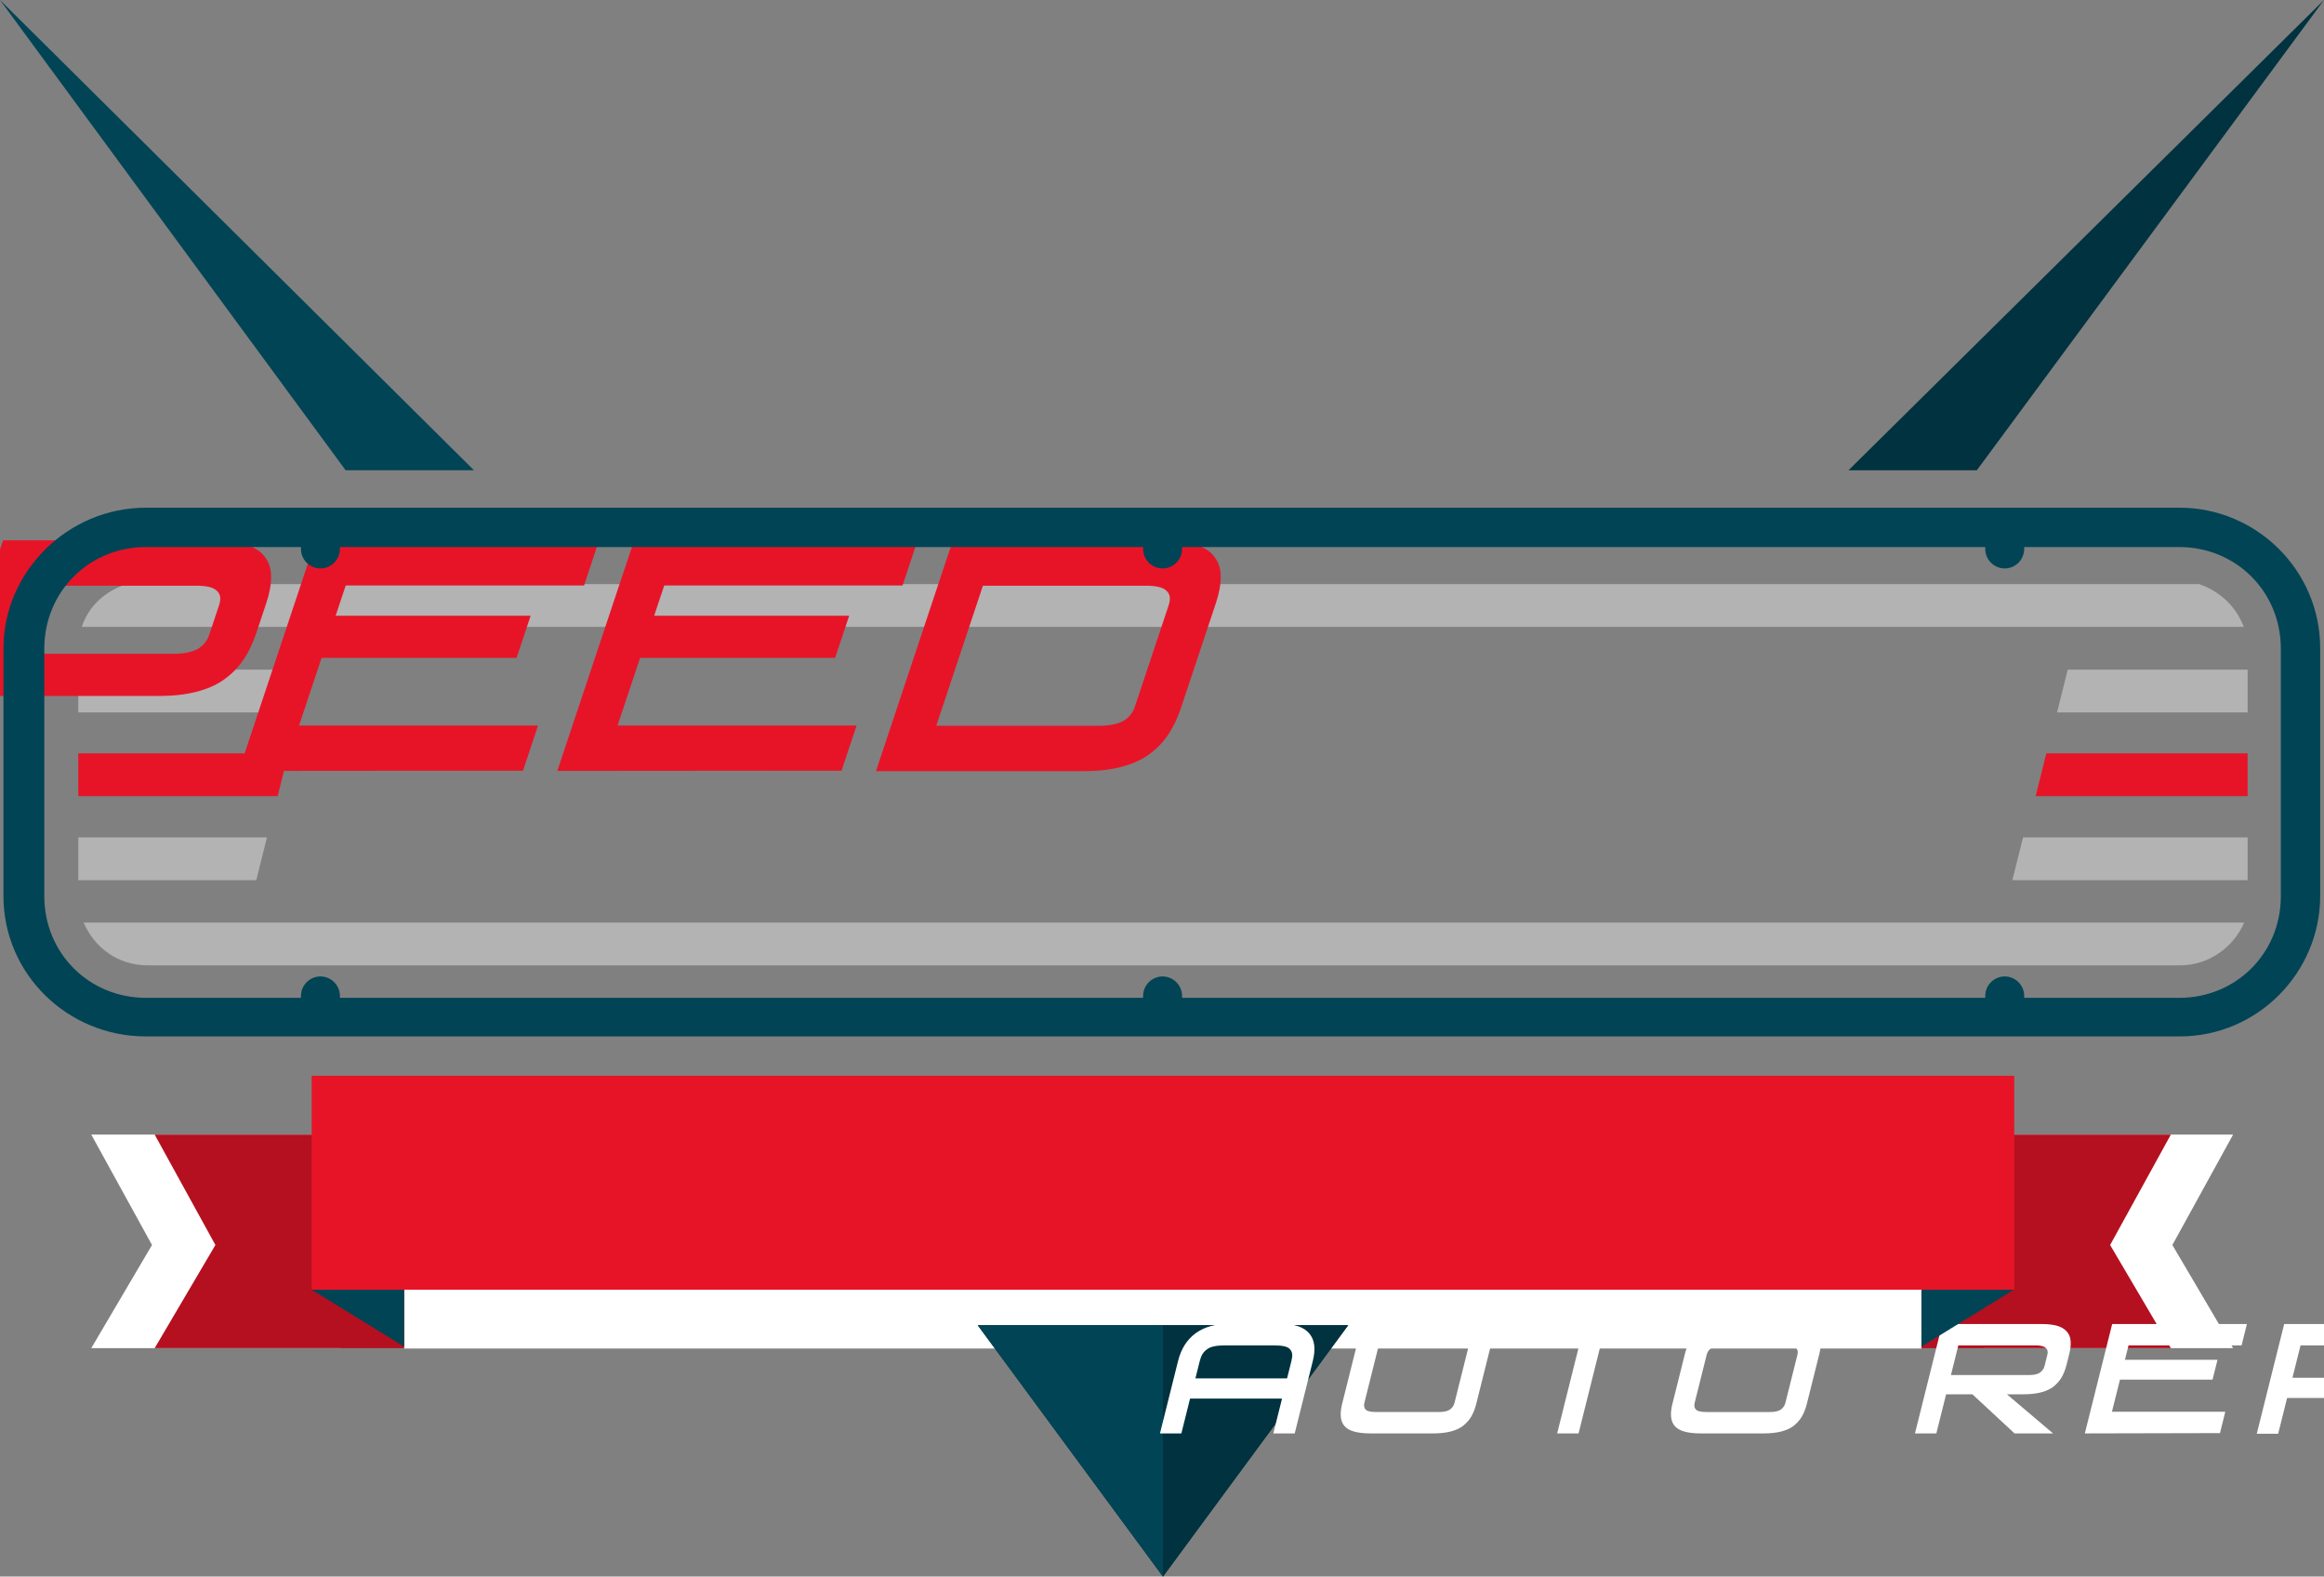 <?xml version="1.0" encoding="UTF-8" standalone="no"?>
<!-- Created with Inkscape (http://www.inkscape.org/) -->

<svg
   xmlns:dc="http://purl.org/dc/elements/1.1/"
   xmlns:cc="http://creativecommons.org/ns#"
   xmlns:rdf="http://www.w3.org/1999/02/22-rdf-syntax-ns#"
   xmlns:svg="http://www.w3.org/2000/svg"
   xmlns="http://www.w3.org/2000/svg"
   xmlns:sodipodi="http://sodipodi.sourceforge.net/DTD/sodipodi-0.dtd"
   xmlns:inkscape="http://www.inkscape.org/namespaces/inkscape"
   width="6.085mm"
   height="4.127mm"
   viewBox="0 0 6.085 4.127"
   version="1.1"
   id="svg972"
   inkscape:version="0.92.4 (5da689c313, 2019-01-14)"
   sodipodi:docname="sar-logo.svg">
  <rect x="0" y="0" width="6.085" height="4.127" fill="#808080" stroke="none"/>
  <defs
     id="defs966" />
  <sodipodi:namedview
     id="base"
     pagecolor="#ffffff"
     bordercolor="#666666"
     borderopacity="1.0"
     inkscape:pageopacity="0.0"
     inkscape:pageshadow="2"
     inkscape:zoom="45.254834"
     inkscape:cx="12.213776"
     inkscape:cy="1.9847415"
     inkscape:document-units="mm"
     inkscape:current-layer="layer1"
     showgrid="false"
     inkscape:window-width="1360"
     inkscape:window-height="715"
     inkscape:window-x="1358"
     inkscape:window-y="-8"
     inkscape:window-maximized="1"
     inkscape:snap-global="true" />
  <g
     inkscape:label="Layer 1"
     inkscape:groupmode="layer"
     id="layer1"
     transform="translate(-83.278,-241.081)">
    <g
       id="g3882"
       transform="translate(-0.002)"
       style="fill:#ffffff">
      <path
         style="fill:#ffffff;stroke-width:0.047;enable-background:new"
         d="m 84.172,244.051 h -0.653 l 0.159,0.289 -0.159,0.27 h 0.653 z"
         class="st9"
         inkscape:export-xdpi="552.49341"
         inkscape:export-ydpi="552.49341"
         inkscape:export-filename="C:\Users\user\Documents\Jobs\Speed Auto Repair\logotype\sar-logo-ornament-transparent.png"
         inkscape:connector-curvature="0"
         sodipodi:nodetypes="cccccc"
         id="path173" />
      <path
         id="path3878"
         sodipodi:nodetypes="cccccc"
         inkscape:connector-curvature="0"
         inkscape:export-filename="C:\Users\user\Documents\Jobs\Speed Auto Repair\logotype\sar-logo-ornament-transparent.png"
         inkscape:export-ydpi="552.49341"
         inkscape:export-xdpi="552.49341"
         class="st9"
         d="m 88.474,244.051 h 0.653 l -0.159,0.289 0.159,0.27 h -0.653 z"
         style="fill:#ffffff;stroke-width:0.047;enable-background:new" />
    </g>
    <rect
       style="opacity:1;vector-effect:none;fill:#ffffff;fill-opacity:1;stroke:none;stroke-width:0.008px;stroke-linecap:butt;stroke-linejoin:miter;stroke-miterlimit:4;stroke-dasharray:none;stroke-dashoffset:0;stroke-opacity:1;paint-order:normal"
       id="rect935"
       width="3.973"
       height="0.154"
       x="84.336"
       y="244.457" />
    <path
       id="path31"
       sodipodi:nodetypes="cccc"
       inkscape:connector-curvature="0"
       inkscape:export-filename="C:\Users\user\Documents\Jobs\Speed Auto Repair\logotype\sar-logo-ornament-transparent.png"
       inkscape:export-ydpi="552.49341"
       inkscape:export-xdpi="552.49341"
       class="st10"
       d="m 85.838,244.55 0.485,0.658 0.485,-0.658 z"
       style="fill:#00323f;stroke-width:0.047;enable-background:new" />
    <path
       style="fill:#b4101f;stroke-width:0.047;enable-background:new"
       d="m 84.336,244.051 h -0.653 l 0.159,0.289 -0.159,0.27 h 0.653 z"
       class="st9"
       inkscape:export-xdpi="552.49341"
       inkscape:export-ydpi="552.49341"
       inkscape:export-filename="C:\Users\user\Documents\Jobs\Speed Auto Repair\logotype\sar-logo-ornament-transparent.png"
       inkscape:connector-curvature="0"
       sodipodi:nodetypes="cccccc"
       id="path12799" />
    <path
       style="fill:#b4101f;stroke-width:0.047;enable-background:new"
       d="m 88.309,244.051 h 0.653 l -0.159,0.289 0.159,0.27 h -0.653 z"
       class="st9"
       inkscape:export-xdpi="552.49341"
       inkscape:export-ydpi="552.49341"
       inkscape:export-filename="C:\Users\user\Documents\Jobs\Speed Auto Repair\logotype\sar-logo-ornament-transparent.png"
       inkscape:connector-curvature="0"
       sodipodi:nodetypes="cccccc"
       id="path12801" />
    <path
       style="fill:#00323f;stroke-width:0.047;enable-background:new"
       d="m 89.363,241.081 -1.245,1.231 h 0.336 z m -3.04,3.469 -2e-6,0.658 0.485,-0.658 z"
       class="st10"
       inkscape:export-xdpi="552.49341"
       inkscape:export-ydpi="552.49341"
       inkscape:export-filename="C:\Users\user\Documents\Jobs\Speed Auto Repair\logotype\sar-logo-ornament-transparent.png"
       inkscape:connector-curvature="0"
       sodipodi:nodetypes="cccccccc"
       id="path12803" />
    <path
       style="fill:#004455;stroke-width:0.047;enable-background:new"
       d="m 83.278,241.081 0.905,1.231 h 0.336 z m 2.56,3.469 0.485,0.658 v -0.658 z"
       class="st11"
       inkscape:export-xdpi="552.49341"
       inkscape:export-ydpi="552.49341"
       inkscape:export-filename="C:\Users\user\Documents\Jobs\Speed Auto Repair\logotype\sar-logo-ornament-transparent.png"
       inkscape:connector-curvature="0"
       sodipodi:nodetypes="cccccccc"
       id="path12805" />
    <path
       style="fill:#b3b3b3;stroke-width:0.047;enable-background:new"
       d="m 83.609,242.61 c -0.056,0.019 -0.098,0.056 -0.117,0.112 h 5.661 c -0.019,-0.051 -0.061,-0.093 -0.117,-0.112 z"
       class="st12"
       inkscape:export-xdpi="552.49341"
       inkscape:export-ydpi="552.49341"
       inkscape:export-filename="C:\Users\user\Documents\Jobs\Speed Auto Repair\logotype\sar-logo-ornament-transparent.png"
       inkscape:connector-curvature="0"
       id="path12807" />
    <path
       style="fill:#b3b3b3;stroke-width:0.047;enable-background:new"
       d="m 83.483,242.834 v 0.112 h 0.583 l 0.028,-0.112 z"
       class="st12"
       inkscape:export-xdpi="552.49341"
       inkscape:export-ydpi="552.49341"
       inkscape:export-filename="C:\Users\user\Documents\Jobs\Speed Auto Repair\logotype\sar-logo-ornament-transparent.png"
       inkscape:connector-curvature="0"
       id="path12809" />
    <path
       style="fill:#b3b3b3;stroke-width:0.047;enable-background:new"
       d="m 88.692,242.834 -0.028,0.112 h 0.499 v -0.112 z"
       class="st12"
       inkscape:export-xdpi="552.49341"
       inkscape:export-ydpi="552.49341"
       inkscape:export-filename="C:\Users\user\Documents\Jobs\Speed Auto Repair\logotype\sar-logo-ornament-transparent.png"
       inkscape:connector-curvature="0"
       id="path12811" />
    <path
       style="fill:#e71428;stroke-width:0.047;enable-background:new"
       d="m 83.483,243.053 v 0.112 h 0.522 l 0.028,-0.112 z"
       class="st13"
       inkscape:export-xdpi="552.49341"
       inkscape:export-ydpi="552.49341"
       inkscape:export-filename="C:\Users\user\Documents\Jobs\Speed Auto Repair\logotype\sar-logo-ornament-transparent.png"
       inkscape:connector-curvature="0"
       id="path12813" />
    <path
       style="fill:#e71428;stroke-width:0.047;enable-background:new"
       d="m 88.636,243.053 -0.028,0.112 h 0.555 v -0.112 z"
       class="st13"
       inkscape:export-xdpi="552.49341"
       inkscape:export-ydpi="552.49341"
       inkscape:export-filename="C:\Users\user\Documents\Jobs\Speed Auto Repair\logotype\sar-logo-ornament-transparent.png"
       inkscape:connector-curvature="0"
       id="path12815" />
    <path
       style="fill:#b3b3b3;stroke-width:0.047;enable-background:new"
       d="m 83.483,243.273 v 0.112 h 0.466 l 0.028,-0.112 z"
       class="st12"
       inkscape:export-xdpi="552.49341"
       inkscape:export-ydpi="552.49341"
       inkscape:export-filename="C:\Users\user\Documents\Jobs\Speed Auto Repair\logotype\sar-logo-ornament-transparent.png"
       inkscape:connector-curvature="0"
       id="path12817" />
    <path
       style="fill:#b3b3b3;stroke-width:0.047;enable-background:new"
       d="m 88.575,243.273 -0.028,0.112 h 0.616 v -0.112 z"
       class="st12"
       inkscape:export-xdpi="552.49341"
       inkscape:export-ydpi="552.49341"
       inkscape:export-filename="C:\Users\user\Documents\Jobs\Speed Auto Repair\logotype\sar-logo-ornament-transparent.png"
       inkscape:connector-curvature="0"
       id="path12819" />
    <path
       style="fill:#b3b3b3;stroke-width:0.047;enable-background:new"
       d="m 83.497,243.496 c 0.028,0.065 0.089,0.112 0.168,0.112 h 5.321 c 0.075,0 0.14,-0.047 0.168,-0.112 z"
       class="st12"
       inkscape:export-xdpi="552.49341"
       inkscape:export-ydpi="552.49341"
       inkscape:export-filename="C:\Users\user\Documents\Jobs\Speed Auto Repair\logotype\sar-logo-ornament-transparent.png"
       inkscape:connector-curvature="0"
       id="path12821" />
    <g
       inkscape:export-xdpi="552.49341"
       inkscape:export-ydpi="552.49341"
       inkscape:export-filename="C:\Users\user\Documents\Jobs\Speed Auto Repair\logotype\sar-logo-ornament-transparent.png"
       transform="matrix(0.006,0,-0.002,0.006,53.603,236.067)"
       id="g12825">
      <path
         style="fill:#e71428"
         d="m 5718.8,1172 v -100.6 h 90.7 c 6.1,0 11.3,0.6 15.5,1.8 4.3,1.2 7.7,2.9 10.2,5.3 2.6,2.3 4.5,5.1 5.7,8.6 1.2,3.4 1.8,7.3 1.8,11.7 v 45.9 c 0,4.4 -0.6,8.4 -1.8,11.8 -1.2,3.4 -3.1,6.2 -5.7,8.6 -2.5,2.3 -5.9,4 -10.2,5.2 -4.3,1.2 -9.4,1.8 -15.5,1.8 h -90.7 z m 19.7,-19.7 h 71.1 c 4.4,0 7.7,-0.7 9.7,-2 2.1,-1.5 3.1,-3.6 3.1,-6.4 v -44.2 c 0,-2.8 -1,-4.9 -3.1,-6.3 -2,-1.5 -5.2,-2.2 -9.7,-2.2 h -71.1 z m -158.8,19.7 v -100.6 h 123.7 v 19.7 h -104 v 13.2 h 85.1 v 18.4 h -85.1 v 29.5 h 104.3 v 19.7 z m -139,0 v -100.6 h 123.7 v 19.7 h -104 v 13.2 h 85.1 v 18.4 h -85.1 v 29.5 h 104.3 v 19.7 z m -136.4,0 v -100.6 h 90.8 c 6.1,0 11.3,0.6 15.5,1.8 4.3,1.2 7.7,2.9 10.2,5.3 2.6,2.3 4.5,5.1 5.7,8.6 1.2,3.4 1.8,7.3 1.8,11.7 v 13.1 c 0,4.4 -0.6,8.4 -1.8,11.8 -1.2,3.4 -3.1,6.2 -5.7,8.6 -2.5,2.3 -5.9,4 -10.2,5.2 -4.3,1.2 -9.4,1.8 -15.5,1.8 H 5324 v 32.8 h -19.7 z m 19.7,-51.1 h 71.2 c 4.4,0 7.7,-0.7 9.7,-2 2.1,-1.5 3.1,-3.6 3.1,-6.4 v -12.8 c 0,-2.8 -1,-4.9 -3.1,-6.3 -2,-1.5 -5.2,-2.2 -9.7,-2.2 H 5324 Z m -157.2,51.1 v -19.7 h 87.1 c 4.4,0 7.7,-0.7 9.7,-2 2.1,-1.5 3.1,-3.6 3.1,-6.4 v -10.3 c 0,-2.8 -1,-4.9 -3.1,-6.3 -2,-1.5 -5.2,-2.2 -9.7,-2.2 h -58 c -19.4,0 -29.1,-7.2 -29.1,-21.6 v -12.7 c 0,-12.9 9.6,-19.3 28.9,-19.3 h 87.3 v 19.7 h -88 c -3,0 -5,0.3 -6.1,1 -1.1,0.5 -1.6,1.5 -1.6,2.7 v 6 c 0,1.6 0.5,2.8 1.6,3.5 1.1,0.6 3.2,1 6.3,1 h 58.7 c 6.1,0 11.3,0.6 15.5,1.8 4.3,1.2 7.7,2.9 10.2,5.3 2.6,2.3 4.5,5.1 5.7,8.6 1.2,3.4 1.8,7.3 1.8,11.7 v 12 c 0,4.4 -0.6,8.4 -1.8,11.8 -1.2,3.4 -3.1,6.2 -5.7,8.6 -2.5,2.3 -5.9,4 -10.2,5.2 -4.3,1.2 -9.4,1.8 -15.5,1.8 z"
         class="st8"
         inkscape:connector-curvature="0"
         id="path12823" />
    </g>
    <path
       style="fill:#004455;stroke-width:0.047;enable-background:new"
       d="m 83.66,242.41 c -0.205,0 -0.373,0.168 -0.373,0.368 v 0.648 c 0,0.205 0.168,0.368 0.373,0.368 h 5.325 c 0.205,0 0.368,-0.168 0.368,-0.368 v -0.648 c 0,-0.205 -0.168,-0.368 -0.368,-0.368 z m 0,0.103 h 0.406 v 0.005 c 0,0.028 0.023,0.051 0.051,0.051 0.028,0 0.051,-0.023 0.051,-0.051 v -0.005 h 2.103 v 0.005 c 0,0.028 0.023,0.051 0.051,0.051 0.028,0 0.051,-0.023 0.051,-0.051 v -0.005 h 2.103 v 0.005 c 0,0.028 0.023,0.051 0.051,0.051 0.028,0 0.051,-0.023 0.051,-0.051 v -0.005 h 0.406 c 0.149,0 0.266,0.117 0.266,0.266 v 0.648 c 0,0.149 -0.117,0.266 -0.266,0.266 h -0.406 v -0.005 c 0,-0.028 -0.023,-0.051 -0.051,-0.051 -0.028,0 -0.051,0.023 -0.051,0.051 v 0.005 h -2.103 v -0.005 c 0,-0.028 -0.023,-0.051 -0.051,-0.051 -0.028,0 -0.051,0.023 -0.051,0.051 v 0.005 h -2.103 v -0.005 c 0,-0.028 -0.023,-0.051 -0.051,-0.051 -0.028,0 -0.051,0.023 -0.051,0.051 v 0.005 h -0.406 c -0.149,0 -0.266,-0.117 -0.266,-0.266 v -0.648 c 0,-0.149 0.117,-0.266 0.266,-0.266 z"
       class="st11"
       inkscape:export-xdpi="552.49341"
       inkscape:export-ydpi="552.49341"
       inkscape:export-filename="C:\Users\user\Documents\Jobs\Speed Auto Repair\logotype\sar-logo-ornament-transparent.png"
       inkscape:connector-curvature="0"
       id="path12827" />
    <path
       style="fill:#e71428;stroke-width:0.047;enable-background:new"
       d="m 84.094,243.897 h 4.458 v 0.56 h -4.458 z"
       class="st13"
       inkscape:connector-curvature="0"
       sodipodi:nodetypes="ccccc"
       id="path12829" />
    <g
       inkscape:export-xdpi="552.49341"
       inkscape:export-ydpi="552.49341"
       inkscape:export-filename="C:\Users\user\Documents\Jobs\Speed Auto Repair\logotype\sar-logo-ornament-transparent.png"
       transform="matrix(0.008,0,-0.002,0.008,51.096,235.214)"
       id="g12833">
      <path
         style="fill:#ffffff"
         d="m 5195.6,1202.4 v -35.8 h 32.3 c 2.2,0 4,0.2 5.5,0.6 1.5,0.4 2.7,1.1 3.6,1.9 0.9,0.8 1.6,1.8 2,3.1 0.4,1.2 0.6,2.6 0.6,4.2 v 3.5 c 0,1.6 -0.2,3 -0.6,4.2 -0.4,1.2 -1.1,2.2 -2,3.1 -0.9,0.8 -2.1,1.4 -3.6,1.8 -1.5,0.4 -3.4,0.6 -5.5,0.6 h -5.4 l 18.3,12.8 h -12.6 l -17,-12.8 h -8.6 v 12.8 z m 7,-19.1 h 25.4 c 1.6,0 2.7,-0.2 3.4,-0.7 0.7,-0.5 1.1,-1.3 1.1,-2.3 v -3.7 c 0,-1 -0.4,-1.7 -1.1,-2.2 -0.7,-0.5 -1.9,-0.8 -3.4,-0.8 h -25.4 z m -27.6,19.1 v -35.8 h 7 v 35.8 z m -57.7,0 v -23.7 c 0,-3.9 1.1,-6.9 3.4,-9 2.3,-2.1 5.8,-3.2 10.4,-3.2 h 16.5 c 4.7,0 8.1,1.1 10.4,3.2 2.3,2.1 3.4,5.1 3.4,9 v 23.7 h -7 V 1191 h -30.1 v 11.4 z m 7.1,-18 h 30.1 v -5.7 c 0,-0.9 -0.1,-1.6 -0.3,-2.2 -0.2,-0.6 -0.6,-1.2 -1.1,-1.6 -0.5,-0.5 -1.2,-0.8 -2.1,-1 -0.9,-0.2 -2,-0.3 -3.3,-0.3 h -16.4 c -1.3,0 -2.4,0.1 -3.3,0.3 -0.9,0.2 -1.6,0.5 -2.1,1 -0.5,0.4 -0.9,1 -1.1,1.6 -0.2,0.6 -0.3,1.4 -0.3,2.2 v 5.7 z m -62.4,18 v -35.8 h 32.3 c 2.2,0 4,0.2 5.5,0.6 1.5,0.4 2.7,1.1 3.6,1.9 0.9,0.8 1.6,1.8 2,3.1 0.4,1.2 0.6,2.6 0.6,4.2 v 4.7 c 0,1.6 -0.2,3 -0.6,4.2 -0.4,1.2 -1.1,2.2 -2,3.1 -0.9,0.8 -2.1,1.4 -3.6,1.8 -1.5,0.4 -3.4,0.6 -5.5,0.6 H 5069 v 11.7 h -7 z m 7.1,-18.2 h 25.4 c 1.6,0 2.7,-0.2 3.4,-0.7 0.7,-0.5 1.1,-1.3 1.1,-2.3 v -4.6 c 0,-1 -0.4,-1.7 -1.1,-2.2 -0.7,-0.5 -1.9,-0.8 -3.4,-0.8 h -25.4 z m -63.4,18.2 v -35.8 h 44.1 v 7 h -37 v 4.7 h 30.3 v 6.5 h -30.3 v 10.5 h 37.1 v 7 z m -55.6,0 v -35.8 h 32.3 c 2.2,0 4,0.2 5.5,0.6 1.5,0.4 2.7,1.1 3.6,1.9 0.9,0.8 1.6,1.8 2,3.1 0.4,1.2 0.6,2.6 0.6,4.2 v 3.5 c 0,1.6 -0.2,3 -0.6,4.2 -0.4,1.2 -1.1,2.2 -2,3.1 -0.9,0.8 -2.1,1.4 -3.6,1.8 -1.5,0.4 -3.4,0.6 -5.5,0.6 h -5.4 l 18.3,12.8 h -12.6 l -17,-12.8 h -8.6 v 12.8 z m 7,-19.1 h 25.4 c 1.6,0 2.7,-0.2 3.4,-0.7 0.7,-0.5 1.1,-1.3 1.1,-2.3 v -3.7 c 0,-1 -0.4,-1.7 -1.1,-2.2 -0.7,-0.5 -1.9,-0.8 -3.4,-0.8 h -25.4 z m -77,19.1 c -2.2,0 -4.1,-0.2 -5.6,-0.6 -1.5,-0.4 -2.7,-1 -3.6,-1.8 -0.9,-0.8 -1.6,-1.9 -2,-3.1 -0.4,-1.2 -0.6,-2.6 -0.6,-4.2 v -16.3 c 0,-1.6 0.2,-3 0.6,-4.2 0.4,-1.2 1.1,-2.2 2,-3.1 0.9,-0.8 2.1,-1.5 3.6,-1.9 1.5,-0.4 3.4,-0.6 5.6,-0.6 h 20.5 c 2.2,0 4,0.2 5.5,0.6 1.5,0.4 2.7,1.1 3.6,1.9 0.9,0.8 1.6,1.8 2,3.1 0.4,1.2 0.6,2.6 0.6,4.2 v 16.3 c 0,1.6 -0.2,3 -0.6,4.2 -0.4,1.2 -1.1,2.2 -2,3.1 -0.9,0.8 -2.1,1.4 -3.6,1.8 -1.5,0.4 -3.4,0.6 -5.5,0.6 z m -4.6,-10 c 0,1 0.4,1.8 1.1,2.3 0.7,0.5 1.9,0.7 3.5,0.7 h 20.6 c 1.6,0 2.7,-0.2 3.4,-0.7 0.7,-0.5 1.1,-1.3 1.1,-2.3 v -15.8 c 0,-1 -0.4,-1.7 -1.1,-2.2 -0.7,-0.5 -1.9,-0.8 -3.4,-0.8 h -20.6 c -1.6,0 -2.7,0.3 -3.5,0.8 -0.7,0.5 -1.1,1.2 -1.1,2.2 z m -42.5,10 v -28.8 h -18.6 v -7 h 44.2 v 7 H 4840 v 28.8 z m -61,0 c -2.2,0 -4.1,-0.2 -5.6,-0.6 -1.5,-0.4 -2.7,-1 -3.6,-1.8 -0.9,-0.8 -1.6,-1.9 -2,-3.1 -0.4,-1.2 -0.6,-2.6 -0.6,-4.2 v -26.1 h 7.2 v 25.8 c 0,1 0.4,1.8 1.1,2.3 0.7,0.5 1.9,0.7 3.5,0.7 h 20.4 c 1.6,0 2.7,-0.2 3.4,-0.7 0.7,-0.5 1.1,-1.3 1.1,-2.3 v -25.8 h 7.2 v 26.1 c 0,1.6 -0.2,3 -0.6,4.2 -0.4,1.2 -1.1,2.2 -2,3.1 -0.9,0.8 -2.1,1.4 -3.6,1.8 -1.5,0.4 -3.4,0.6 -5.5,0.6 z m -69,0 v -23.7 c 0,-3.9 1.1,-6.9 3.4,-9 2.3,-2.1 5.8,-3.2 10.4,-3.2 h 16.5 c 4.7,0 8.1,1.1 10.4,3.2 2.3,2.1 3.4,5.1 3.4,9 v 23.7 h -7 V 1191 H 4710 v 11.4 z m 7,-18 h 30.1 v -5.7 c 0,-0.9 -0.1,-1.6 -0.3,-2.2 -0.2,-0.6 -0.6,-1.2 -1.1,-1.6 -0.5,-0.5 -1.2,-0.8 -2.1,-1 -0.9,-0.2 -2,-0.3 -3.3,-0.3 h -16.4 c -1.3,0 -2.4,0.1 -3.3,0.3 -0.9,0.2 -1.6,0.5 -2.1,1 -0.5,0.4 -0.9,1 -1.1,1.6 -0.2,0.6 -0.3,1.4 -0.3,2.2 v 5.7 z"
         class="st7"
         inkscape:connector-curvature="0"
         id="path12831" />
    </g>
    <path
       style="fill:#004455;stroke-width:0.047;enable-background:new"
       d="m 88.309,244.457 h 0.242 l -0.242,0.149 z"
       class="st11"
       inkscape:export-xdpi="552.49341"
       inkscape:export-ydpi="552.49341"
       inkscape:export-filename="C:\Users\user\Documents\Jobs\Speed Auto Repair\logotype\sar-logo-ornament-transparent.png"
       inkscape:connector-curvature="0"
       sodipodi:nodetypes="cccc"
       id="path12835" />
    <path
       style="fill:#004455;stroke-width:0.047;enable-background:new"
       d="m 84.336,244.457 h -0.242 l 0.242,0.149 z"
       class="st11"
       inkscape:export-xdpi="552.49341"
       inkscape:export-ydpi="552.49341"
       inkscape:export-filename="C:\Users\user\Documents\Jobs\Speed Auto Repair\logotype\sar-logo-ornament-transparent.png"
       inkscape:connector-curvature="0"
       sodipodi:nodetypes="cccc"
       id="path12837" />
  </g>
</svg>

